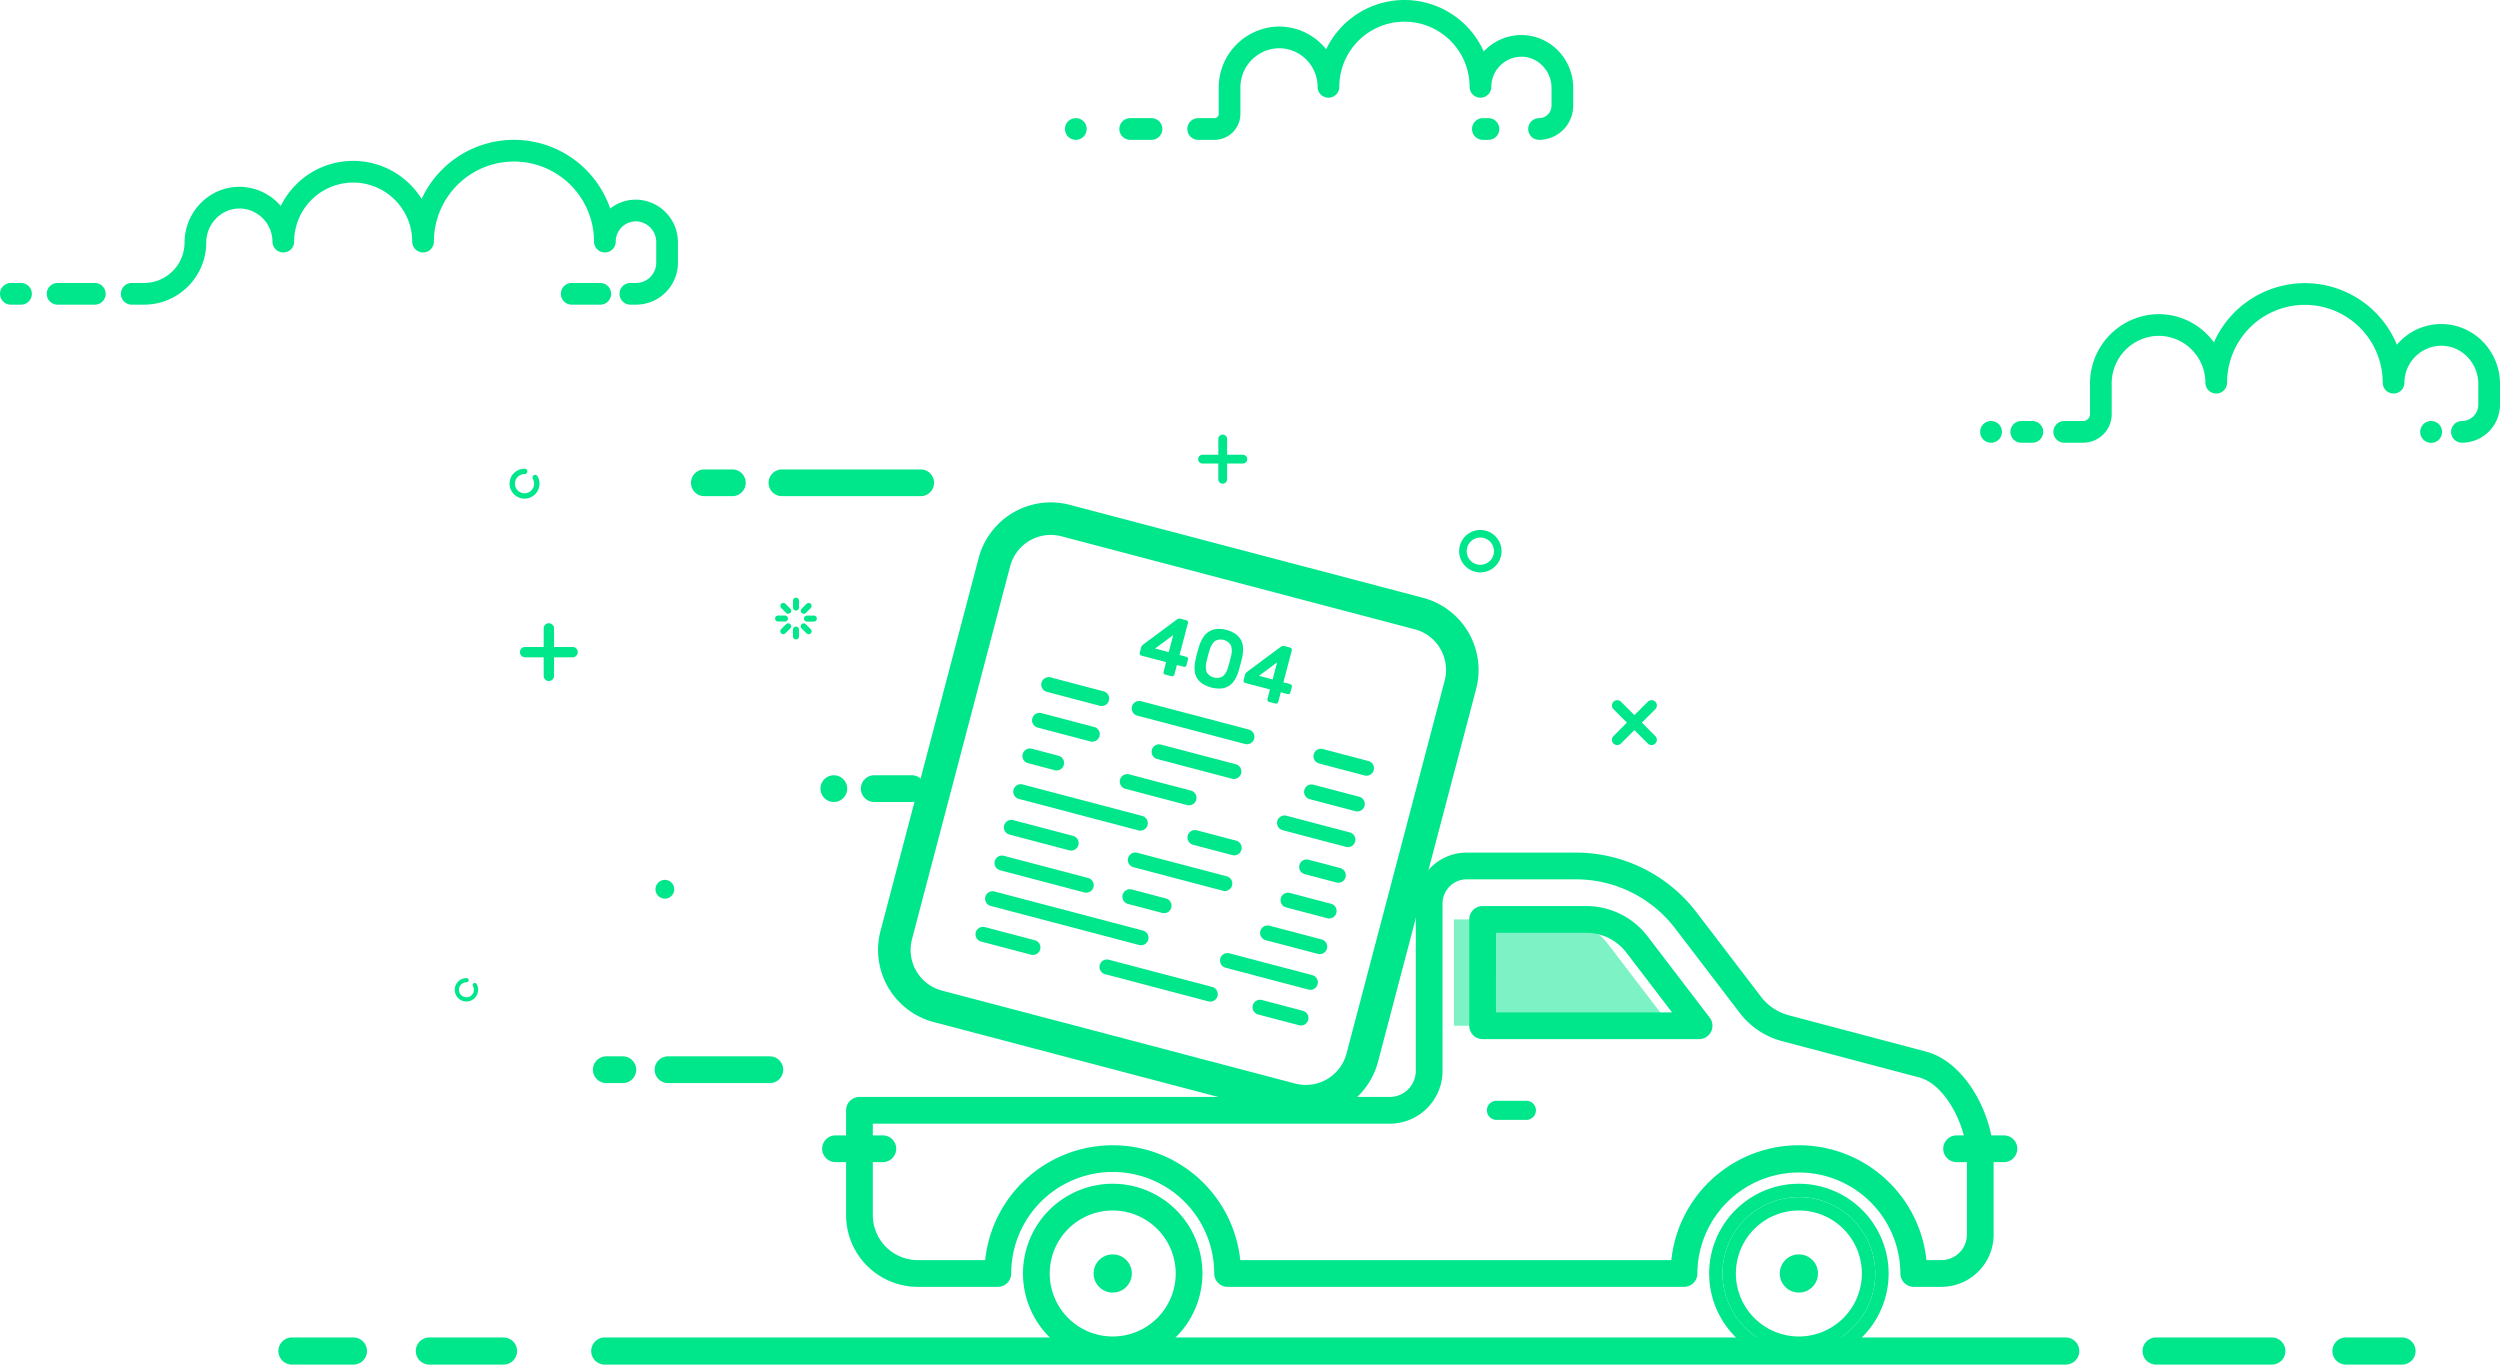 <svg xmlns="http://www.w3.org/2000/svg" viewBox="0 0 921.777 503.141">
  <defs>
    <style>
      .cls-1 {
        fill: #00e68b;
      }

      .cls-2 {
        opacity: 0.51;
      }
    </style>
  </defs>
  <g id="Ebene_2" data-name="Ebene 2">
    <g id="Ńëîé_1" data-name="Ńëîé 1">
      <g>
        <g>
          <path class="cls-1" d="M885.647,503.141H864.98a5,5,0,0,1,0-10h20.667a5,5,0,0,1,0,10Z"/>
          <path class="cls-1" d="M837.647,503.141H794.98a5,5,0,0,1,0-10h42.667a5,5,0,0,1,0,10Z"/>
          <path class="cls-1" d="M761.647,503.141H222.981a5,5,0,0,1,0-10H761.647a5,5,0,0,1,0,10Z"/>
          <path class="cls-1" d="M185.647,503.141H158.314a5,5,0,1,1,0-10h27.334a5,5,0,0,1,0,10Z"/>
          <path class="cls-1" d="M130.314,503.141h-22.667a5,5,0,1,1,0-10h22.667a5,5,0,0,1,0,10Z"/>
        </g>
        <g>
          <path class="cls-1" d="M545.82,195.411a7.816,7.816,0,1,0,7.816,7.816A7.824,7.824,0,0,0,545.82,195.411Zm0,12.837a5.021,5.021,0,1,1,5.021-5.021A5.027,5.027,0,0,1,545.82,208.248Z"/>
          <g>
            <path class="cls-1" d="M289.603,222.624a1.097,1.097,0,0,0-1.552,1.552l1.802,1.802a1.097,1.097,0,1,0,1.552-1.552Z"/>
            <path class="cls-1" d="M290.533,228.063a1.097,1.097,0,0,0-1.097-1.097h-2.549a1.097,1.097,0,1,0,0,2.194h2.549A1.097,1.097,0,0,0,290.533,228.063Z"/>
            <path class="cls-1" d="M289.838,230.154l-1.803,1.802a1.097,1.097,0,0,0,1.552,1.552l1.803-1.802a1.097,1.097,0,0,0-1.552-1.552Z"/>
            <path class="cls-1" d="M293.474,231.027a1.097,1.097,0,0,0-1.097,1.097v2.549a1.097,1.097,0,0,0,2.194,0v-2.549A1.097,1.097,0,0,0,293.474,231.027Z"/>
            <path class="cls-1" d="M297.118,230.17a1.097,1.097,0,1,0-1.552,1.552l1.802,1.802a1.097,1.097,0,0,0,1.552-1.552Z"/>
            <path class="cls-1" d="M300.085,226.988h-2.549a1.097,1.097,0,0,0,0,2.194h2.549a1.097,1.097,0,1,0,0-2.194Z"/>
            <path class="cls-1" d="M296.357,226.315a1.094,1.094,0,0,0,.776-.321l1.802-1.802a1.097,1.097,0,1,0-1.552-1.552l-1.802,1.802a1.097,1.097,0,0,0,.776,1.873Z"/>
            <path class="cls-1" d="M293.497,220.378a1.097,1.097,0,0,0-1.097,1.097v2.549a1.097,1.097,0,1,0,2.194,0v-2.549A1.097,1.097,0,0,0,293.497,220.378Z"/>
          </g>
          <path class="cls-1" d="M196.83,175.222a.986.986,0,0,0-.361,1.346,3.54,3.54,0,1,1-3.008-1.772.986.986,0,0,0,.035-1.971,5.513,5.513,0,1,0,4.68,2.759A.986.986,0,0,0,196.83,175.222Z"/>
          <path class="cls-1" d="M174.66,362.513a.77.77,0,0,0-.282,1.052,2.766,2.766,0,1,1-2.351-1.385.77.77,0,0,0,.028-1.54,4.308,4.308,0,1,0,3.657,2.155A.77.77,0,0,0,174.66,362.513Z"/>
          <path class="cls-1" d="M459.868,169.291a1.617,1.617,0,0,0-1.617-1.617h-5.811v-5.811a1.617,1.617,0,1,0-3.234,0v5.811h-5.811a1.617,1.617,0,0,0,0,3.234h5.811v5.811a1.617,1.617,0,1,0,3.234,0v-5.811h5.811A1.617,1.617,0,0,0,459.868,169.291Z"/>
          <path class="cls-1" d="M211.12,238.545h-6.847v-6.847a1.905,1.905,0,0,0-3.811,0v6.847h-6.847a1.905,1.905,0,0,0,0,3.811h6.847v6.847a1.905,1.905,0,1,0,3.81,0v-6.847H211.12a1.905,1.905,0,0,0,0-3.81Z"/>
          <path class="cls-1" d="M610.326,258.734a1.948,1.948,0,0,0-2.755,0l-4.949,4.95-4.95-4.95a1.948,1.948,0,1,0-2.755,2.755l4.95,4.95-4.95,4.95a1.948,1.948,0,0,0,2.755,2.755l4.95-4.95,4.949,4.95a1.948,1.948,0,1,0,2.755-2.755l-4.95-4.95,4.95-4.95A1.948,1.948,0,0,0,610.326,258.734Z"/>
          <path class="cls-1" d="M245.147,324.42a3.457,3.457,0,1,0,3.457,3.457A3.457,3.457,0,0,0,245.147,324.42Z"/>
        </g>
        <g>
          <g>
            <path class="cls-1" d="M896.424,155.225a4.03,4.03,0,1,0,2.819,1.18A3.994,3.994,0,0,0,896.424,155.225Z"/>
            <path class="cls-1" d="M915.131,125.663a21.341,21.341,0,0,0-31.373,1.44,36.682,36.682,0,0,0-67.451-.877,25.614,25.614,0,0,0-2.714-3.147,25.172,25.172,0,0,0-18.147-7.248,25.564,25.564,0,0,0-24.841,25.617v11.271a2.515,2.515,0,0,1-2.513,2.512h-6.986a4,4,0,0,0,0,8h6.986a10.524,10.524,0,0,0,10.513-10.512v-11.271A17.527,17.527,0,0,1,795.578,123.83a17.271,17.271,0,0,1,17.567,17.268,4,4,0,0,0,8,0,28.696,28.696,0,1,1,57.392,0,4,4,0,0,0,8,0A13.686,13.686,0,0,1,899.889,127.48a13.275,13.275,0,0,1,9.639,3.894,14.204,14.204,0,0,1,4.249,10.072v7.756A6.035,6.035,0,0,1,907.75,155.23a4,4,0,0,0,0,8,14.044,14.044,0,0,0,14.027-14.028v-7.756A22.254,22.254,0,0,0,915.131,125.663Z"/>
            <path class="cls-1" d="M749.351,155.23h-4.084a4,4,0,0,0,0,8h4.084a4,4,0,0,0,0-8Z"/>
            <path class="cls-1" d="M734.135,155.225a4.012,4.012,0,1,0,2.83,1.18A4.03,4.03,0,0,0,734.135,155.225Z"/>
          </g>
          <g>
            <path class="cls-1" d="M548.807,43.562h-2.05a4,4,0,0,0,0,8h2.05a4,4,0,0,0,0-8Z"/>
            <path class="cls-1" d="M560.589,12.923a19.038,19.038,0,0,0-13.517,6.06,32.011,32.011,0,0,0-58.11-.8,22.554,22.554,0,0,0-1.792-2.011,22.078,22.078,0,0,0-15.965-6.377,22.484,22.484,0,0,0-21.852,22.527v9.66a1.583,1.583,0,0,1-1.581,1.581H441.786a4,4,0,0,0,0,8h5.987a9.592,9.592,0,0,0,9.581-9.581v-9.66A14.448,14.448,0,0,1,471.34,17.793a14.23,14.23,0,0,1,14.475,14.228,4,4,0,0,0,8,0,24.022,24.022,0,0,1,48.044,0,4,4,0,0,0,8,0,11.155,11.155,0,0,1,10.883-11.099,10.737,10.737,0,0,1,7.851,3.173,11.599,11.599,0,0,1,3.47,8.224v6.648a4.6,4.6,0,0,1-4.595,4.595,4,4,0,0,0,0,8,12.609,12.609,0,0,0,12.595-12.595V32.32a19.649,19.649,0,0,0-5.867-13.935A18.895,18.895,0,0,0,560.589,12.923Z"/>
            <path class="cls-1" d="M424.565,43.562h-7.843a4,4,0,0,0,0,8h7.843a4,4,0,0,0,0-8Z"/>
            <path class="cls-1" d="M396.665,43.563a4,4,0,1,0,2.83,6.83,4,4,0,0,0-2.83-6.83Z"/>
          </g>
          <g>
            <path class="cls-1" d="M234.926,73.621a15.341,15.341,0,0,0-9.945,3.269,37.505,37.505,0,0,0-69.519-3.554,29.741,29.741,0,0,0-51.937,2.606A20.165,20.165,0,0,0,88.646,68.88a19.857,19.857,0,0,0-14.39,5.777,20.789,20.789,0,0,0-6.209,14.745,14.95,14.95,0,0,1-14.933,14.934H48.579a4,4,0,0,0,0,8h4.535A22.959,22.959,0,0,0,76.047,89.403a12.74,12.74,0,0,1,3.812-9.034,11.979,11.979,0,0,1,8.634-3.49A12.266,12.266,0,0,1,100.46,89.083a4,4,0,0,0,8,0,21.763,21.763,0,1,1,43.527,0,4,4,0,0,0,8,0,29.52,29.52,0,0,1,59.04,0,4,4,0,0,0,8,0,7.468,7.468,0,0,1,7.681-7.464,7.641,7.641,0,0,1,7.254,7.703v7.547a7.476,7.476,0,0,1-7.467,7.468h-2.072a4,4,0,0,0,0,8h2.072a15.485,15.485,0,0,0,15.467-15.468V89.321A15.694,15.694,0,0,0,234.926,73.621Z"/>
            <path class="cls-1" d="M7.74,104.336H4a4,4,0,0,0,0,8H7.74a4,4,0,0,0,0-8Z"/>
            <path class="cls-1" d="M34.958,104.336H21.245a4,4,0,0,0,0,8H34.958a4,4,0,1,0,0-8Z"/>
            <path class="cls-1" d="M221.326,104.336H210.799a4,4,0,0,0,0,8h10.527a4,4,0,0,0,0-8Z"/>
          </g>
        </g>
        <g>
          <g>
            <path class="cls-1" d="M229.649,399.345h-6.101a4.927,4.927,0,1,1,0-9.855h6.101a4.927,4.927,0,1,1,0,9.855Z"/>
            <path class="cls-1" d="M283.85,399.345h-37.539a4.927,4.927,0,1,1,0-9.855H283.85a4.927,4.927,0,0,1,0,9.855Z"/>
          </g>
          <g>
            <path class="cls-1" d="M336.187,295.702H322.344a4.927,4.927,0,1,1,0-9.855h13.843a4.927,4.927,0,1,1,0,9.855Z"/>
            <path class="cls-1" d="M307.442,295.701a4.926,4.926,0,1,1,3.485-1.443A4.983,4.983,0,0,1,307.442,295.701Z"/>
          </g>
          <g>
            <path class="cls-1" d="M270.023,182.94H259.696a4.927,4.927,0,0,1,0-9.855h10.327a4.927,4.927,0,1,1,0,9.855Z"/>
            <path class="cls-1" d="M339.473,182.94H288.321a4.927,4.927,0,1,1,0-9.855h51.151a4.927,4.927,0,0,1,0,9.855Z"/>
          </g>
        </g>
        <g>
          <g>
            <path class="cls-1" d="M410.271,502.63a33.084,33.084,0,1,1,33.084-33.084A33.121,33.121,0,0,1,410.271,502.63Zm0-56.313a23.229,23.229,0,1,0,23.229,23.229A23.255,23.255,0,0,0,410.271,446.317Z"/>
            <g>
              <path class="cls-1" d="M663.269,436.462a33.084,33.084,0,1,0,33.084,33.084A33.121,33.121,0,0,0,663.269,436.462Zm0,61.24a28.157,28.157,0,1,1,28.156-28.157A28.157,28.157,0,0,1,663.269,497.702Z"/>
              <path class="cls-1" d="M663.269,441.389a28.157,28.157,0,1,0,28.156,28.156A28.156,28.156,0,0,0,663.269,441.389Zm0,51.386a23.229,23.229,0,1,1,23.229-23.229A23.255,23.255,0,0,1,663.269,492.775Z"/>
            </g>
            <g>
              <g class="cls-2">
                <path class="cls-1" d="M615.912,378.203l-22.938-30.015a23.532,23.532,0,0,0-18.588-9.189H536.098v39.204Z"/>
              </g>
              <path class="cls-1" d="M626.472,383.131H546.657a4.927,4.927,0,0,1-4.927-4.927V339a4.927,4.927,0,0,1,4.927-4.927h38.288a28.488,28.488,0,0,1,22.503,11.125l22.938,30.015a4.927,4.927,0,0,1-3.915,7.919Zm-74.888-9.855h64.92l-16.886-22.095a18.576,18.576,0,0,0-14.674-7.254H551.585Z"/>
            </g>
            <path class="cls-1" d="M715.831,474.473H705.624a4.927,4.927,0,0,1-4.927-4.927,37.428,37.428,0,0,0-74.855,0,4.927,4.927,0,0,1-4.927,4.927H452.626a4.927,4.927,0,0,1-4.927-4.927,37.427,37.427,0,1,0-74.855,0,4.927,4.927,0,0,1-4.927,4.927h-29.53A26.457,26.457,0,0,1,311.96,448.046V409.39a4.927,4.927,0,0,1,4.927-4.927H512.4a9.631,9.631,0,0,0,9.62-9.62v-61.71a18.793,18.793,0,0,1,18.771-18.771h40.373a56.006,56.006,0,0,1,44.242,21.872l23.911,31.288a19.061,19.061,0,0,0,10.215,6.817L710.18,387.746c14.669,3.882,24.891,23.667,24.891,38.995v28.492A19.262,19.262,0,0,1,715.831,474.473Zm-5.534-9.855h5.534a9.396,9.396,0,0,0,9.385-9.385V426.741c0-11.243-7.832-26.894-17.558-29.469L657.01,383.866a28.962,28.962,0,0,1-15.523-10.359l-23.911-31.289a46.097,46.097,0,0,0-36.412-18.001H540.791a8.927,8.927,0,0,0-8.916,8.916v61.71A19.497,19.497,0,0,1,512.4,414.318H321.814v33.729a16.591,16.591,0,0,0,16.572,16.572H363.244a47.285,47.285,0,0,1,94.054,0H616.242a47.285,47.285,0,0,1,94.055,0Z"/>
            <path class="cls-1" d="M562.848,412.91H551.82a3.52,3.52,0,1,1,0-7.039h11.027a3.52,3.52,0,0,1,0,7.039Z"/>
            <path class="cls-1" d="M670.308,469.546a7.039,7.039,0,1,1-7.039-7.039A7.039,7.039,0,0,1,670.308,469.546Z"/>
            <path class="cls-1" d="M417.31,469.546a7.039,7.039,0,1,1-7.039-7.039A7.039,7.039,0,0,1,417.31,469.546Z"/>
            <path class="cls-1" d="M325.512,428.485H308.064a4.927,4.927,0,0,1,0-9.855h17.448a4.927,4.927,0,0,1,0,9.855Z"/>
            <path class="cls-1" d="M738.867,428.485H721.42a4.927,4.927,0,0,1,0-9.855h17.447a4.927,4.927,0,1,1,0,9.855Z"/>
          </g>
          <g>
            <path class="cls-1" d="M481.481,412.031a27.429,27.429,0,0,1-6.993-.908L344.241,376.843a27.524,27.524,0,0,1-19.589-33.585l36.197-137.53a27.523,27.523,0,0,1,33.584-19.589l130.246,34.28a27.524,27.524,0,0,1,19.59,33.585l-36.196,137.53A27.546,27.546,0,0,1,481.481,412.031ZM387.41,197.226a15.511,15.511,0,0,0-14.957,11.556L336.257,346.313a15.51,15.51,0,0,0,11.04,18.925l130.246,34.279h0A15.506,15.506,0,0,0,496.468,388.479l36.196-137.53a15.492,15.492,0,0,0-11.039-18.926l-130.246-34.28A15.581,15.581,0,0,0,387.41,197.226Z"/>
            <g>
              <path class="cls-1" d="M429.605,248.708a.833.833,0,0,1-.587-1.006l.939-3.567-9.139-2.405a.833.833,0,0,1-.586-1.005l.551-2.093a1.386,1.386,0,0,1,.382-.672q.273-.259.631-.543l11.985-8.887a1.667,1.667,0,0,1,1.403-.419l2.24.59a.834.834,0,0,1,.587,1.005l-3.104,11.793,2.535.667a.833.833,0,0,1,.587,1.005l-.551,2.093a.833.833,0,0,1-1.006.586l-2.535-.667-.939,3.567a.834.834,0,0,1-1.006.587Zm1.322-8.258,1.661-6.309-6.702,4.982Z"/>
              <path class="cls-1" d="M458.01,242.345q-.118.568-.296,1.246t-.365,1.386q-.186.708-.365,1.386t-.355,1.23a14.273,14.273,0,0,1-1.35,3.033,6.941,6.941,0,0,1-2.023,2.179,6.417,6.417,0,0,1-2.86,1.044,11.702,11.702,0,0,1-7.297-1.92,6.436,6.436,0,0,1-1.961-2.313,6.941,6.941,0,0,1-.689-2.893,14.27,14.27,0,0,1,.318-3.305q.236-1.136.612-2.566t.73-2.534a14.72,14.72,0,0,1,1.358-3.063,7.061,7.061,0,0,1,2.035-2.223A6.653,6.653,0,0,1,448.36,231.94a9.583,9.583,0,0,1,3.822.328,10.038,10.038,0,0,1,3.482,1.563,6.427,6.427,0,0,1,1.975,2.317,6.944,6.944,0,0,1,.689,2.893A14.266,14.266,0,0,1,458.01,242.345Zm-13.223,1.973a6.348,6.348,0,0,0,.152,3.555,4.422,4.422,0,0,0,5.867,1.544,6.361,6.361,0,0,0,1.882-3.019q.353-1.105.711-2.461t.593-2.492a6.36,6.36,0,0,0-.152-3.555,4.422,4.422,0,0,0-5.867-1.544,6.348,6.348,0,0,0-1.882,3.019q-.355,1.105-.711,2.461T444.787,244.319Z"/>
              <path class="cls-1" d="M467.9,258.787a.833.833,0,0,1-.587-1.006l.939-3.567-9.139-2.405a.833.833,0,0,1-.586-1.005l.551-2.093a1.385,1.385,0,0,1,.382-.672q.273-.259.631-.543l11.985-8.887a1.667,1.667,0,0,1,1.403-.419l2.24.59a.833.833,0,0,1,.587,1.005l-3.104,11.793,2.535.667a.833.833,0,0,1,.587,1.005l-.551,2.093a.833.833,0,0,1-1.006.586l-2.535-.667-.939,3.567a.833.833,0,0,1-1.006.587Zm1.322-8.258,1.66-6.309-6.702,4.982Z"/>
            </g>
            <path class="cls-1" d="M503.18,285.932l-16.865-4.439a2.754,2.754,0,0,1,1.402-5.326l16.865,4.439a2.754,2.754,0,0,1-1.402,5.326Z"/>
            <path class="cls-1" d="M459.093,274.329l-39.721-10.454a2.754,2.754,0,1,1,1.402-5.326l39.721,10.454a2.754,2.754,0,0,1-1.402,5.326Z"/>
            <path class="cls-1" d="M405.538,260.233l-19.528-5.14a2.754,2.754,0,1,1,1.402-5.326l19.528,5.14a2.754,2.754,0,0,1-1.402,5.326Z"/>
            <path class="cls-1" d="M499.718,299.086l-16.865-4.439a2.754,2.754,0,0,1,1.402-5.326l16.865,4.439a2.754,2.754,0,1,1-1.402,5.326Z"/>
            <path class="cls-1" d="M454.205,287.107l-27.57-7.256a2.754,2.754,0,0,1,1.402-5.326l27.571,7.256a2.754,2.754,0,1,1-1.402,5.326Z"/>
            <path class="cls-1" d="M402.076,273.387l-19.528-5.14a2.754,2.754,0,0,1,1.402-5.326l19.528,5.14a2.754,2.754,0,0,1-1.402,5.326Z"/>
            <path class="cls-1" d="M496.256,312.24l-23.374-6.152a2.754,2.754,0,0,1,1.402-5.326l23.374,6.152a2.754,2.754,0,1,1-1.402,5.326Z"/>
            <path class="cls-1" d="M437.67,296.821l-22.702-5.975A2.754,2.754,0,1,1,416.37,285.52l22.702,5.975a2.754,2.754,0,1,1-1.402,5.326Z"/>
            <path class="cls-1" d="M388.85,283.971l-9.764-2.57a2.754,2.754,0,1,1,1.402-5.326l9.764,2.57a2.754,2.754,0,1,1-1.402,5.326Z"/>
            <path class="cls-1" d="M492.794,325.393l-11.687-3.076a2.754,2.754,0,1,1,1.402-5.326l11.687,3.076a2.754,2.754,0,0,1-1.402,5.326Z"/>
            <path class="cls-1" d="M454.329,315.27l-14.477-3.81a2.754,2.754,0,0,1,1.402-5.326l14.477,3.81a2.754,2.754,0,1,1-1.402,5.326Z"/>
            <path class="cls-1" d="M419.711,306.159l-44.087-11.603a2.754,2.754,0,0,1,1.402-5.326l44.087,11.603a2.754,2.754,0,1,1-1.402,5.326Z"/>
            <path class="cls-1" d="M489.332,338.547l-15.09-3.971a2.754,2.754,0,1,1,1.402-5.326l15.09,3.971a2.754,2.754,0,1,1-1.402,5.326Z"/>
            <path class="cls-1" d="M450.867,328.424l-32.991-8.683a2.754,2.754,0,0,1,1.402-5.326l32.991,8.683a2.754,2.754,0,1,1-1.402,5.326Z"/>
            <path class="cls-1" d="M394.205,313.511l-22.043-5.802a2.754,2.754,0,0,1,1.402-5.326l22.043,5.802a2.754,2.754,0,1,1-1.402,5.326Z"/>
            <path class="cls-1" d="M485.87,351.701,466.637,346.64a2.754,2.754,0,0,1,1.402-5.326l19.232,5.062a2.754,2.754,0,1,1-1.402,5.326Z"/>
            <path class="cls-1" d="M428.468,336.594l-12.535-3.299a2.754,2.754,0,1,1,1.402-5.326l12.535,3.299a2.754,2.754,0,1,1-1.402,5.326Z"/>
            <path class="cls-1" d="M399.767,329.04,368.7,320.863a2.754,2.754,0,0,1,1.402-5.326l31.068,8.177a2.754,2.754,0,1,1-1.402,5.326Z"/>
            <path class="cls-1" d="M482.408,364.855l-30.476-8.021a2.754,2.754,0,1,1,1.402-5.326l30.476,8.021a2.754,2.754,0,1,1-1.402,5.326Z"/>
            <path class="cls-1" d="M419.976,348.424l-54.739-14.407a2.754,2.754,0,0,1,1.402-5.326l54.739,14.407a2.754,2.754,0,1,1-1.402,5.326Z"/>
            <path class="cls-1" d="M478.946,378.009l-15.09-3.972a2.754,2.754,0,0,1,1.402-5.326l15.09,3.972a2.754,2.754,0,1,1-1.402,5.326Z"/>
            <path class="cls-1" d="M445.51,369.209l-38.02-10.007a2.754,2.754,0,1,1,1.402-5.326l38.02,10.007a2.754,2.754,0,1,1-1.402,5.326Z"/>
            <path class="cls-1" d="M380.121,351.999l-18.345-4.828a2.754,2.754,0,1,1,1.402-5.326l18.345,4.828a2.754,2.754,0,1,1-1.402,5.326Z"/>
          </g>
        </g>
      </g>
    </g>
  </g>
</svg>
